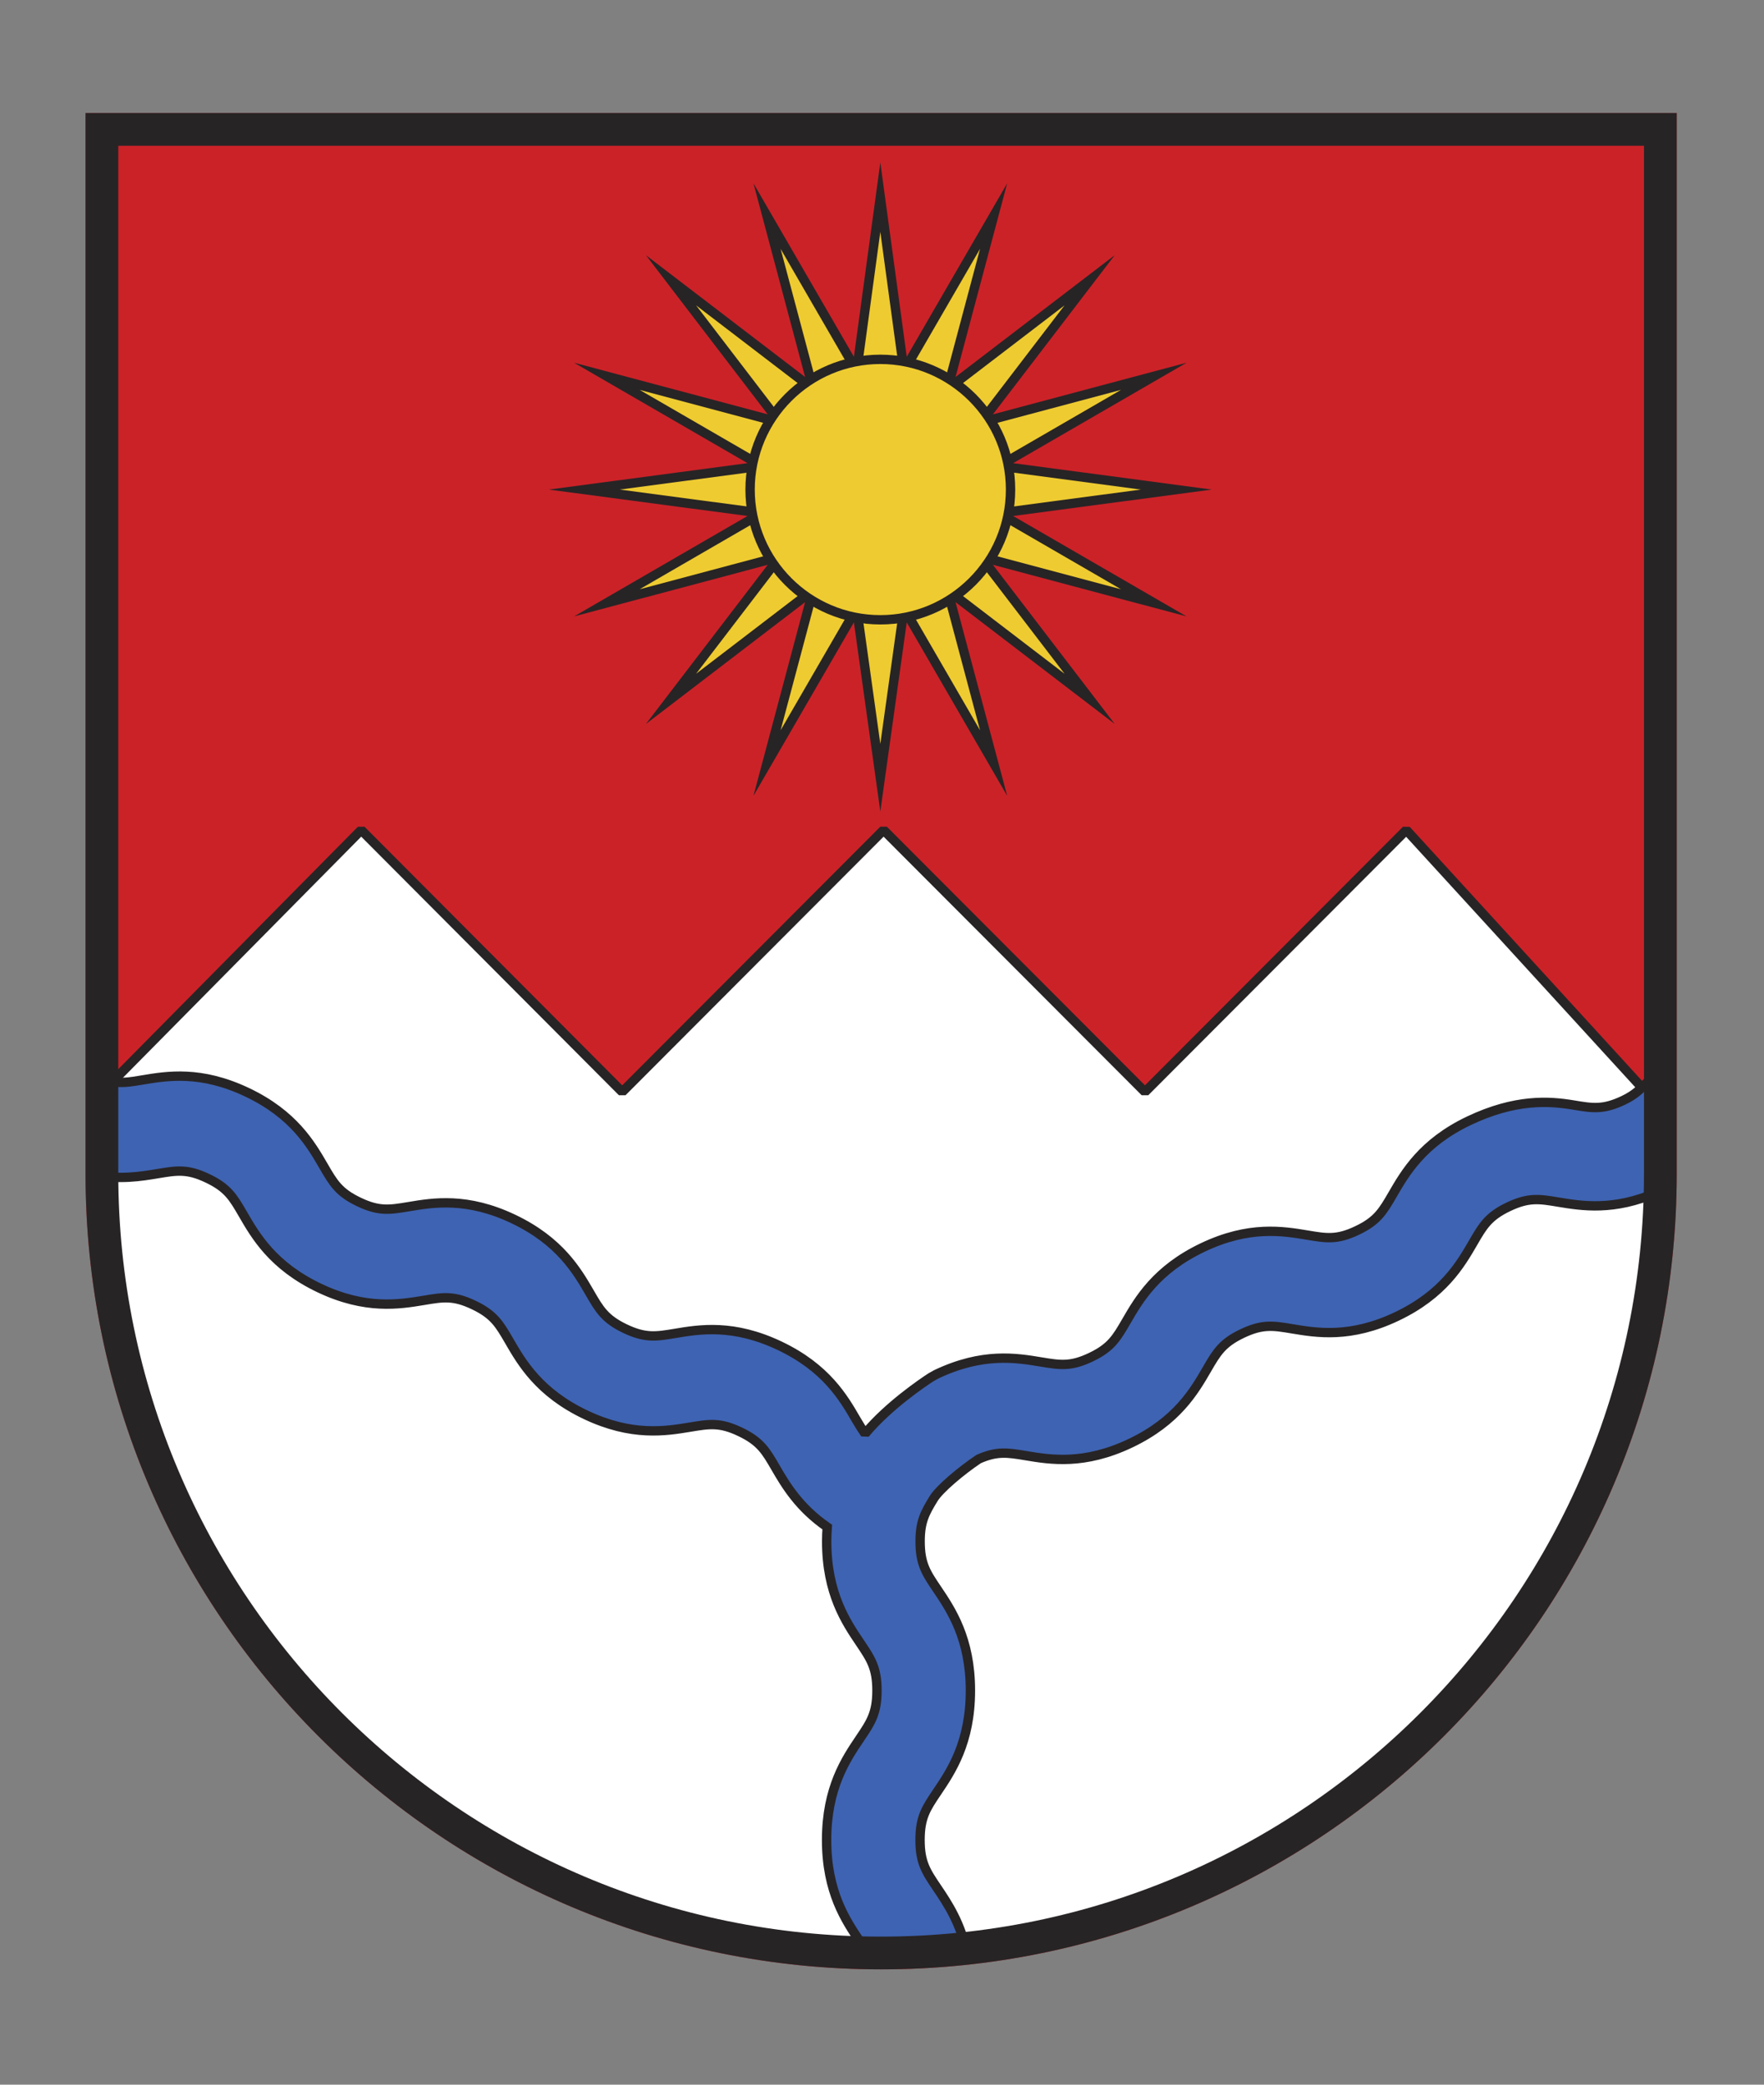 <?xml version="1.0" encoding="UTF-8"?>
<svg id="Ebene_1" data-name="Ebene 1" xmlns="http://www.w3.org/2000/svg" viewBox="0 0 440 520">
  <rect x="0" y="0" width="440" height="520" fill="#808080" stroke="none"/>
  <defs>
    <style>
      .cls-1 {
        fill: #cb2228;
        fill-rule: evenodd;
      }

      .cls-1, .cls-2, .cls-3, .cls-4, .cls-5 {
        stroke-width: 0px;
      }

      .cls-2 {
        fill: #eecb31;
      }

      .cls-3 {
        fill: #272425;
      }

      .cls-6 {
        fill: none;
        stroke: #272425;
        stroke-miterlimit: 1.333;
        stroke-width: 2.334px;
      }

      .cls-4 {
        fill: #3e63b2;
      }

      .cls-5 {
        fill: #fff;
      }
    </style>
  </defs>
  <g id="g10">
    <g id="g12">
      <path id="path14" class="cls-1" d="M21.336,28.192v264.596c0,109.599,88.848,198.446,198.447,198.446s198.447-88.847,198.447-198.446V28.192H21.336"/>
      <path id="path16" class="cls-5" d="M242.831,485.932c94.893-11.232,168.975-91.518,172.256-190.09l-.632-19.185-63.677-69.615-65.182,65.331-65.2-65.331-65.195,65.331-65.105-65.331-64.962,65.725-.326,18.724c1.298,107.989,87.557,195.184,194.055,195.804l23.969-1.365"/>
      <path id="path18" class="cls-6" d="M242.831,485.932c94.893-11.232,168.975-91.518,172.256-190.09l-.632-19.185-63.677-69.615-65.182,65.331-65.2-65.331-65.195,65.331-65.105-65.331-64.962,65.725-.326,18.724c1.298,107.989,87.557,195.184,194.055,195.804l23.969-1.365Z"/>
      <path id="path20" class="cls-4" d="M411.017,269.816c-1.792,1.773-3.085,3.222-6.093,4.652-5.052,2.399-7.685,1.965-12.44,1.167-6.128-1.029-14.522-1.57-26.085,3.93-11.563,5.505-15.88,12.956-19.03,18.392-2.46,4.231-3.811,6.566-8.833,8.958-5.036,2.404-7.654,1.97-12.44,1.167-6.14-1.024-14.536-2.417-26.099,3.088-11.575,5.512-15.899,12.963-19.049,18.398-2.464,4.245-3.818,6.579-8.858,8.978-5.059,2.41-7.696,1.953-12.459,1.173-6.139-1.022-14.533-2.41-26.103,3.095l-1.335.747c-1.949,1.267-10.676,7.146-16.418,14.072-.727-1.038-1.433-2.166-2.23-3.538-3.157-5.442-7.474-12.886-19.05-18.398-11.569-5.505-19.964-4.126-26.103-3.095-4.775.796-7.413,1.223-12.453-1.169-5.04-2.404-6.393-4.733-8.845-8.971-3.157-5.442-7.475-12.886-19.05-18.398-11.558-5.498-19.958-4.109-26.079-3.08-4.787.796-7.406,1.237-12.427-1.162-5.034-2.392-6.387-4.726-8.839-8.963-3.157-5.437-7.467-12.881-19.032-18.386-11.569-5.51-19.963-4.124-26.091-3.095-3.177.534-5.414.882-8.023.369-1.27-.25-2.63-.7-4.234-1.449l-.007,6.287-.019,16.012c0,.827.051,1.636.061,2.46,6.565,1.257,11.8.389,15.99-.304,4.769-.803,7.413-1.23,12.428,1.169,5.034,2.39,6.387,4.726,8.839,8.957,3.156,5.442,7.474,12.886,19.043,18.398,11.55,5.486,19.945,4.1,26.079,3.082,4.775-.805,7.4-1.243,12.428,1.16,5.04,2.398,6.393,4.735,8.851,8.965,3.15,5.442,7.468,12.887,19.037,18.398,11.569,5.498,19.964,4.117,26.104,3.095,4.762-.784,7.4-1.244,12.458,1.173,5.041,2.397,6.399,4.733,8.859,8.971,2.51,4.329,5.823,9.913,12.873,14.796-.084,1.129-.143,2.293-.143,3.526,0,12.982,4.806,20.12,8.314,25.321,2.73,4.056,4.231,6.292,4.231,11.927s-1.508,7.891-4.244,11.946c-3.509,5.204-8.313,12.335-8.32,25.315,0,12.982,4.805,20.106,8.314,25.317,1.162,1.723,2.088,3.123,2.784,4.592.38.003.755.028,1.136.028,7.724,0,15.328-.506,22.817-1.393-1.515-7.725-4.871-12.709-7.502-16.61-2.737-4.056-4.238-6.289-4.238-11.927s1.508-7.883,4.238-11.939c3.514-5.204,8.32-12.335,8.326-25.322,0-12.974-4.806-20.106-8.314-25.315-2.73-4.048-4.237-6.284-4.231-11.934,0-4.889,1.204-7.106,3.354-10.615,1.476-2.426,6.85-6.935,11.223-9.879,4.621-2.053,7.228-1.614,11.779-.86,6.14,1.029,14.541,2.404,26.11-3.101,11.57-5.511,15.887-12.957,19.044-18.392,2.457-4.242,3.818-6.578,8.856-8.977,5.041-2.396,7.673-1.97,12.447-1.167,6.128,1.025,14.529,2.418,26.096-3.095,11.558-5.505,15.875-12.949,19.026-18.386,2.453-4.235,3.806-6.564,8.84-8.964,5.027-2.384,7.659-1.958,12.429-1.159,5.869.973,13.822,2.282,24.657-2.449.075-2.265.17-4.524.17-6.809l.019-17.387.009-6.539c-.901,1.554-1.54,2.138-2.555,3.146"/>
      <path id="path22" class="cls-6" d="M411.017,269.816c-1.792,1.773-3.085,3.222-6.093,4.652-5.052,2.399-7.685,1.965-12.44,1.167-6.128-1.029-14.522-1.57-26.085,3.93-11.563,5.505-15.88,12.956-19.03,18.392-2.46,4.231-3.811,6.566-8.833,8.958-5.036,2.404-7.654,1.97-12.44,1.167-6.14-1.024-14.536-2.417-26.099,3.088-11.575,5.512-15.899,12.963-19.049,18.398-2.464,4.245-3.818,6.579-8.858,8.978-5.059,2.41-7.696,1.953-12.459,1.173-6.139-1.022-14.533-2.41-26.103,3.095l-1.335.747c-1.949,1.267-10.676,7.146-16.418,14.072-.727-1.038-1.433-2.166-2.23-3.538-3.157-5.442-7.474-12.886-19.05-18.398-11.569-5.505-19.964-4.126-26.103-3.095-4.775.796-7.413,1.223-12.453-1.169-5.04-2.404-6.393-4.733-8.845-8.971-3.157-5.442-7.475-12.886-19.05-18.398-11.558-5.498-19.958-4.109-26.079-3.08-4.787.796-7.406,1.237-12.427-1.162-5.034-2.392-6.387-4.726-8.839-8.963-3.157-5.437-7.467-12.881-19.032-18.386-11.569-5.51-19.963-4.124-26.091-3.095-3.177.534-5.414.882-8.023.369-1.27-.25-2.63-.7-4.234-1.449l-.007,6.287-.019,16.012c0,.827.051,1.636.061,2.46,6.565,1.257,11.8.389,15.99-.304,4.769-.803,7.413-1.23,12.428,1.169,5.034,2.39,6.387,4.726,8.839,8.957,3.156,5.442,7.474,12.886,19.043,18.398,11.55,5.486,19.945,4.1,26.079,3.082,4.775-.805,7.4-1.243,12.428,1.16,5.04,2.398,6.393,4.735,8.851,8.965,3.15,5.442,7.468,12.887,19.037,18.398,11.569,5.498,19.964,4.117,26.104,3.095,4.762-.784,7.4-1.244,12.458,1.173,5.041,2.397,6.399,4.733,8.859,8.971,2.51,4.329,5.823,9.913,12.873,14.796-.084,1.129-.143,2.293-.143,3.526,0,12.982,4.806,20.12,8.314,25.321,2.73,4.056,4.231,6.292,4.231,11.927s-1.508,7.891-4.244,11.946c-3.509,5.204-8.313,12.335-8.32,25.315,0,12.982,4.805,20.106,8.314,25.317,1.162,1.723,2.088,3.123,2.784,4.592.38.003.755.028,1.136.028,7.724,0,15.328-.506,22.817-1.393-1.515-7.725-4.871-12.709-7.502-16.61-2.737-4.056-4.238-6.289-4.238-11.927s1.508-7.883,4.238-11.939c3.514-5.204,8.32-12.335,8.326-25.322,0-12.974-4.806-20.106-8.314-25.315-2.73-4.048-4.237-6.284-4.231-11.934,0-4.889,1.204-7.106,3.354-10.615,1.476-2.426,6.85-6.935,11.223-9.879,4.621-2.053,7.228-1.614,11.779-.86,6.14,1.029,14.541,2.404,26.11-3.101,11.57-5.511,15.887-12.957,19.044-18.392,2.457-4.242,3.818-6.578,8.856-8.977,5.041-2.396,7.673-1.97,12.447-1.167,6.128,1.025,14.529,2.418,26.096-3.095,11.558-5.505,15.875-12.949,19.026-18.386,2.453-4.235,3.806-6.564,8.84-8.964,5.027-2.384,7.659-1.958,12.429-1.159,5.869.973,13.822,2.282,24.657-2.449.075-2.265.17-4.524.17-6.809l.019-17.387.009-6.539c-.901,1.554-1.54,2.138-2.555,3.146h0Z"/>
      <path id="path24" class="cls-2" d="M214.147,155.083l-2.165-.422-20.657,35.669,10.617-39.827-1.836-1.227-32.733,25.051,25.05-32.736-1.228-1.837-39.829,10.618,35.671-20.655-.43-2.166-40.86-5.433,40.86-5.435.43-2.166-35.671-20.657,39.829,10.618,1.228-1.834-25.05-32.736,32.733,25.051,1.836-1.227-10.617-39.827,20.657,35.669,2.166-.427,5.433-39.963,5.433,39.963,2.165.427,20.656-35.669-10.617,39.827,1.837,1.227,32.734-25.051-25.052,32.736,1.229,1.834,39.827-10.618-35.671,20.657.433,2.166,40.857,5.435-40.857,5.433-.433,2.166,35.671,20.655-39.827-10.618-1.229,1.837,25.052,32.736-32.734-25.051-1.837,1.227,10.617,39.827-20.656-35.669-2.165.422-5.433,38.901-5.434-38.901"/>
      <path id="path26" class="cls-3" d="M219.581,40.525l-6.59,48.466-25.053-43.265,12.877,48.308-39.703-30.383,30.384,39.704-48.308-12.879,43.265,25.053-49.56,6.59,49.56,6.588-43.265,25.053,48.308-12.877-30.384,39.704,39.703-30.386-12.877,48.31,25.053-43.267,6.59,47.176,6.589-47.176,25.053,43.267-12.877-48.31,39.704,30.386-30.385-39.704,48.307,12.877-43.264-25.053,49.56-6.588-49.56-6.59,43.264-25.053-48.307,12.879,30.385-39.704-39.704,30.383,12.877-48.308-25.053,43.265-6.589-48.466h0ZM219.581,57.847l4.276,31.459,4.333.854,16.258-28.078-8.357,31.349,3.674,2.455,25.766-19.719-19.719,25.767,2.454,3.673,31.351-8.357-28.077,16.258.861,4.331,32.161,4.277-32.161,4.275-.861,4.333,28.077,16.258-31.351-8.357-2.454,3.671,19.719,25.767-25.766-19.719-3.674,2.455,8.357,31.349-16.258-28.078-4.331.847-4.278,30.628-4.278-30.628-4.331-.847-16.259,28.078,8.357-31.349-3.674-2.455-25.765,19.719,19.718-25.767-2.454-3.671-31.349,8.357,28.076-16.258-.861-4.333-32.161-4.275,32.161-4.277.861-4.331-28.076-16.258,31.349,8.357,2.454-3.673-19.718-25.765,25.765,19.716,3.674-2.455-8.357-31.349,16.259,28.078,4.332-.854,4.277-31.459"/>
      <path id="path28" class="cls-2" d="M219.581,154.602c-17.911,0-32.483-14.573-32.483-32.484s14.572-32.484,32.483-32.484,32.482,14.571,32.482,32.484-14.571,32.484-32.482,32.484"/>
      <path id="path30" class="cls-3" d="M219.581,88.468c-18.585,0-33.65,15.066-33.65,33.65s15.065,33.648,33.65,33.648,33.649-15.066,33.649-33.648-15.065-33.65-33.649-33.65ZM219.581,90.802c17.268,0,31.316,14.048,31.316,31.317s-14.048,31.314-31.316,31.314-31.317-14.048-31.317-31.314,14.049-31.317,31.317-31.317"/>
      <path id="path32" class="cls-3" d="M418.23,28.192H21.336v264.596c0,109.599,88.848,198.446,198.447,198.446s198.447-88.847,198.447-198.446V28.192ZM410.063,36.359v256.428c0,104.92-85.36,190.279-190.28,190.279S29.504,397.708,29.504,292.788V36.359h380.559"/>
    </g>
  </g>
</svg>